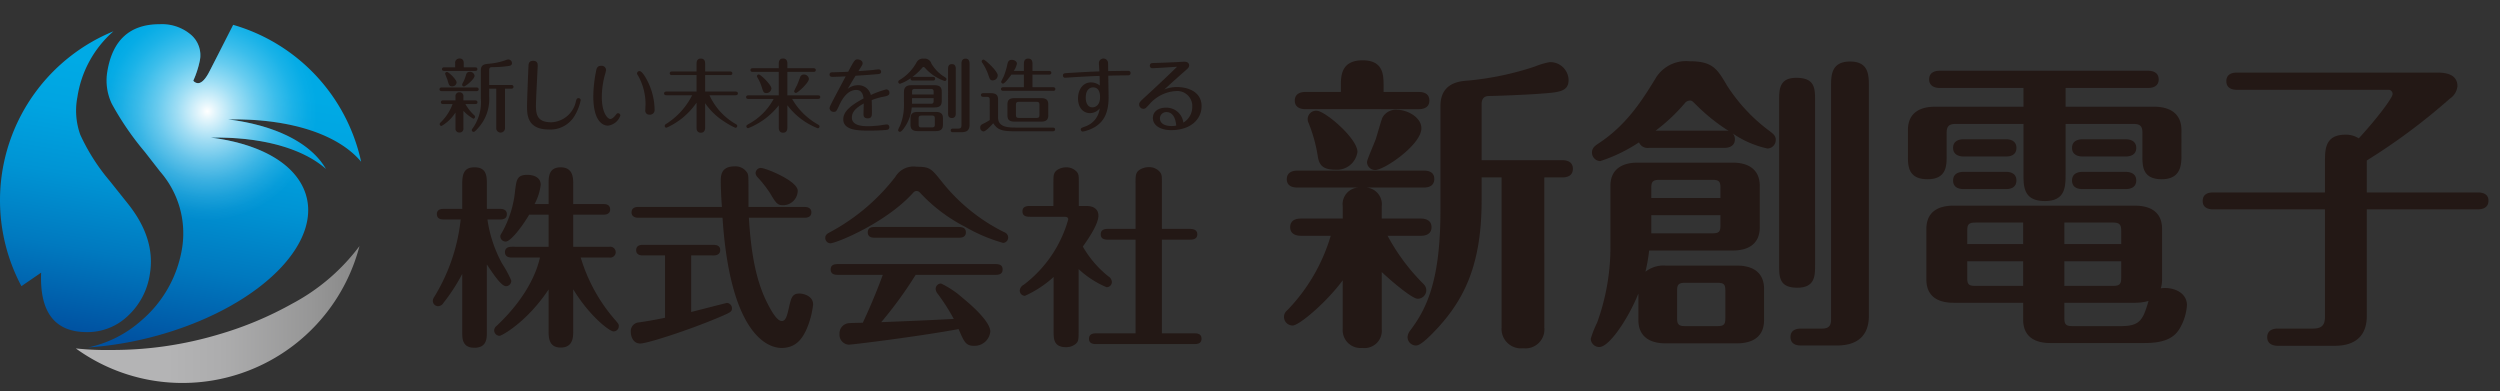 <svg xmlns="http://www.w3.org/2000/svg" xmlns:xlink="http://www.w3.org/1999/xlink" width="308" height="48.181" viewBox="0 0 308 48.181"><rect x="0" y="0" width="308" height="48.181" fill="#333333" stroke="none"/><defs><style>.a{fill:none;}.b{fill:#796a56;}.c{fill:url(#a);}.d{fill:url(#b);}.e{fill:url(#c);}.f{clip-path:url(#d);}.g{fill:url(#e);}.h{fill:#231815;}</style><linearGradient id="a" x1="7.211" y1="38.271" x2="13.626" y2="-0.374" gradientUnits="userSpaceOnUse"><stop offset="0" stop-color="#0052a1"/><stop offset="0.008" stop-color="#0053a2"/><stop offset="0.256" stop-color="#0079bf"/><stop offset="0.485" stop-color="#0094d4"/><stop offset="0.688" stop-color="#00a4e1"/><stop offset="0.843" stop-color="#00aae5"/></linearGradient><linearGradient id="b" x1="24.064" y1="41.064" x2="30.479" y2="2.419" xlink:href="#a"/><linearGradient id="c" x1="9.342" y1="36.568" x2="44.288" y2="36.568" gradientUnits="userSpaceOnUse"><stop offset="0.324" stop-color="#b4b4b5"/><stop offset="0.524" stop-color="#acacad"/><stop offset="0.838" stop-color="#969696"/><stop offset="1" stop-color="#888"/></linearGradient><clipPath id="d" transform="translate(0 2.181)"><path class="a" d="M25.856,6.519q-.769,1.547-1.467,1.547a.795.795,0,0,1-.578-.3,11.918,11.918,0,0,0,.809-2.48,3.322,3.322,0,0,0-1.103-3.198A5.518,5.518,0,0,0,19.679.8Q14.196.795,13.226,6.602a6.659,6.659,0,0,0,.55,4.007,35.883,35.883,0,0,0,4.083,5.944l1.856,2.385a11.575,11.575,0,0,1,2.73,9.384,14.799,14.799,0,0,1-5.073,9.02,14.314,14.314,0,0,1-6.524,3.284,43.399,43.399,0,0,0,9.343-1.696c12.314-3.649,20.014-11.669,17.199-17.913-1.527-3.388-5.839-5.553-11.427-6.246,6.048-.118,11.245,1.254,14.194,3.864-1.902-3.29-6.369-5.4-12.056-6.105,7.312-.143,13.471,1.724,16.392,5.219A22.528,22.528,0,0,0,28.726.88L26.753,4.765Z"/></clipPath><radialGradient id="e" cx="447.878" cy="64.348" r="8.601" gradientTransform="matrix(0.36, 1.533, -1.533, 0.36, -37.295, -698.272)" gradientUnits="userSpaceOnUse"><stop offset="0" stop-color="#fff"/><stop offset="0.072" stop-color="#fff" stop-opacity="0.895"/><stop offset="0.27" stop-color="#fff" stop-opacity="0.627"/><stop offset="0.458" stop-color="#fff" stop-opacity="0.404"/><stop offset="0.631" stop-color="#fff" stop-opacity="0.229"/><stop offset="0.784" stop-color="#fff" stop-opacity="0.104"/><stop offset="0.912" stop-color="#fff" stop-opacity="0.027"/><stop offset="1" stop-color="#fff" stop-opacity="0"/></radialGradient></defs><rect class="a" y="2.181" width="308" height="46"/><path class="b" d="M18.354,44.733l-.111-.021Z" transform="translate(0 2.181)"/><path class="a" d="M44.493,17.748c-2.921-3.495-9.079-5.362-16.392-5.219,5.686.705,10.154,2.814,12.056,6.105-2.95-2.61-8.146-3.982-14.194-3.864,5.589.693,9.9,2.858,11.427,6.246,2.815,6.244-4.885,14.264-17.199,17.913a43.399,43.399,0,0,1-9.343,1.696,14.314,14.314,0,0,0,6.524-3.284,14.799,14.799,0,0,0,5.073-9.02,11.575,11.575,0,0,0-2.73-9.384l-1.856-2.385a35.883,35.883,0,0,1-4.083-5.944,6.659,6.659,0,0,1-.55-4.007Q14.196.795,19.679.8a5.518,5.518,0,0,1,3.839,1.288,3.322,3.322,0,0,1,1.103,3.198,11.918,11.918,0,0,1-.809,2.48.795.795,0,0,0,.578.3q.697,0,1.467-1.547l.897-1.754L28.726.88a22.498,22.498,0,0,0-14.748.796c-.017.015-.035.027-.052.043A13.417,13.417,0,0,0,9.536,9.778a8.766,8.766,0,0,0,.362,4.658,24.671,24.671,0,0,0,3.596,5.643l2.329,2.918q3.361,4.26,2.641,8.573a8.765,8.765,0,0,1-2.701,5.162,7.212,7.212,0,0,1-5.057,2.004q-5.931-.005-5.639-7.326L2.639,33.074A22.599,22.599,0,0,0,9.342,40.746q.251.024.503.047a34.155,34.155,0,0,0,3.732.144,45.736,45.736,0,0,0,13.428-1.935A43.161,43.161,0,0,0,36.001,35.23a24.927,24.927,0,0,0,8.287-7.094c.016-.064.029-.129.045-.192a22.532,22.532,0,0,0,.16-10.195Z" transform="translate(0 2.181)"/><path class="c" d="M10.706,38.736a7.212,7.212,0,0,0,5.057-2.004,8.765,8.765,0,0,0,2.701-5.162q.721-4.314-2.641-8.573l-2.329-2.918a24.671,24.671,0,0,1-3.596-5.643,8.766,8.766,0,0,1-.362-4.658,13.417,13.417,0,0,1,4.39-8.06c.017-.015.035-.028.052-.043A22.504,22.504,0,0,0,2.639,33.074l2.429-1.664Q4.774,38.732,10.706,38.736Z" transform="translate(0 2.181)"/><path class="d" d="M25.856,6.519q-.769,1.547-1.467,1.547a.795.795,0,0,1-.578-.3,11.918,11.918,0,0,0,.809-2.48,3.322,3.322,0,0,0-1.103-3.198A5.518,5.518,0,0,0,19.679.8Q14.196.795,13.226,6.602a6.659,6.659,0,0,0,.55,4.007,35.883,35.883,0,0,0,4.083,5.944l1.856,2.385a11.575,11.575,0,0,1,2.73,9.384,14.799,14.799,0,0,1-5.073,9.02,14.314,14.314,0,0,1-6.524,3.284,43.399,43.399,0,0,0,9.343-1.696c12.314-3.649,20.014-11.669,17.199-17.913-1.527-3.388-5.839-5.553-11.427-6.246,6.048-.118,11.245,1.254,14.194,3.864-1.902-3.29-6.369-5.4-12.056-6.105,7.312-.143,13.471,1.724,16.392,5.219A22.528,22.528,0,0,0,28.726.88L26.753,4.765Z" transform="translate(0 2.181)"/><path class="e" d="M36.001,35.23a43.161,43.161,0,0,1-8.997,3.772A45.736,45.736,0,0,1,13.576,40.937a34.155,34.155,0,0,1-3.732-.144q-.251-.024-.503-.047A22.391,22.391,0,0,0,22.5,45,22.534,22.534,0,0,0,44.288,28.136,24.927,24.927,0,0,1,36.001,35.23Z" transform="translate(0 2.181)"/><g class="f"><circle class="g" cx="25.445" cy="11.361" r="13.542" transform="translate(8.562 35.711) rotate(-76.772)"/></g><path class="h" d="M160.235,26.867c-.455,0-1.286-.152-1.286-1.06,0-.947.87-1.06,1.286-1.06h5.188V23.232a2.053,2.053,0,0,1,2.006-2.309h-7.611c-.453,0-1.286-.114-1.286-1.022,0-.947.87-1.06,1.286-1.06h15.637c.455,0,1.25.114,1.25,1.022,0,.947-.833,1.06-1.25,1.06h-7.156a2.066,2.066,0,0,1,1.932,2.309v1.514h4.846c.453,0,1.286.151,1.286,1.06,0,.947-.87,1.06-1.286,1.06H170.95a25.134,25.134,0,0,0,4.429,5.944,1.096,1.096,0,0,1,.34.757,1.057,1.057,0,0,1-1.059,1.06c-.72,0-3.522-2.423-4.43-3.294v7.004a2.131,2.131,0,0,1-2.385,2.348,2.199,2.199,0,0,1-2.423-2.348V32.356c-2.045,2.764-5.377,5.566-6.172,5.566a1.058,1.058,0,0,1-1.06-1.06,1.045,1.045,0,0,1,.417-.833,22.241,22.241,0,0,0,5.339-9.162Zm4.961-17.719V8.391c0-1.174,0-3.142,2.687-3.142,2.575,0,2.575,1.855,2.575,3.142v.757h4.353c.455,0,1.288.114,1.288,1.06,0,.909-.795,1.06-1.288,1.06H160.803c-.417,0-1.286-.114-1.286-1.06,0-.909.833-1.06,1.286-1.06Zm-2.878,7.724a18.51,18.51,0,0,0-1.099-3.9,1.043,1.043,0,0,1,.984-1.514c1.022,0,5.035,3.408,5.035,5.073a2.548,2.548,0,0,1-2.725,2.196C162.735,18.726,162.469,17.931,162.318,16.872Zm12.797-3.256c0,2.045-4.582,5.149-5.679,5.149a.999.999,0,0,1-1.022-.984c0-.265.833-2.158,1.059-2.764.189-.53.682-2.385.871-2.764a1.887,1.887,0,0,1,1.779-.909C173.411,11.344,175.115,12.29,175.115,13.616Zm15.143,24.533a2.334,2.334,0,0,1-2.612,2.574,2.39,2.39,0,0,1-2.649-2.574V19.673h-2.461v2.877c0,7.875-2.159,12.115-5.377,15.636-.681.72-2.043,2.197-2.687,2.197a1.035,1.035,0,0,1-1.06-1.06,1.462,1.462,0,0,1,.302-.757c2.197-2.878,3.749-6.474,3.749-14.879V10.89c0-2.878,2.347-3.067,3.369-3.142a36.541,36.541,0,0,0,8.291-1.742,8.814,8.814,0,0,1,1.779-.53,2.254,2.254,0,0,1,2.348,2.196c0,1.401-1.137,1.514-3.181,1.666-1.741.152-5.83.303-6.436.303-.417,0-1.097,0-1.097,1.022v6.891h9.956c.493,0,1.288.151,1.288,1.06,0,.947-.833,1.06-1.288,1.06h-2.234Z" transform="translate(0 2.181)"/><path class="h" d="M214.001,30.539c1.932,0,3.332.833,3.332,2.878v3.824c0,2.234-1.628,2.877-3.332,2.877h-8.821c-1.93,0-3.331-.832-3.331-2.877V33.984c-1.175,2.953-3.56,6.588-4.809,6.588a1.05,1.05,0,0,1-1.059-1.022,12.928,12.928,0,0,1,.795-2.007,27.348,27.348,0,0,0,1.628-9.692V20.733c0-2.233,1.665-2.877,3.331-2.877H213.472c1.932,0,3.332.833,3.332,2.877v5.073c0,2.234-1.628,2.878-3.332,2.878h-10.298a21.048,21.048,0,0,1-.455,2.612,3.602,3.602,0,0,1,2.461-.758ZM203.136,16.039a1.148,1.148,0,0,1-1.212-.681,19.609,19.609,0,0,1-4.77,2.309,1.05,1.05,0,0,1-1.022-1.06c0-.568.378-.833.833-1.135,3.52-2.31,5.452-5.49,6.928-7.875a4.37,4.37,0,0,1,4.204-2.234c2.914,0,3.445.909,4.694,3.029a21.2,21.2,0,0,0,5.263,5.603c.378.303.72.53.72,1.06a1.048,1.048,0,0,1-1.022,1.06,11.979,11.979,0,0,1-4.278-1.855,1.065,1.065,0,0,1,.265.719c0,.947-.909,1.06-1.288,1.06Zm8.822,6.171V20.96c0-.757-.153-.984-.986-.984h-6.511c-.833,0-1.022.227-1.022.984V22.21ZM203.439,24.33v2.234h7.533c.833,0,.986-.227.986-.985V24.33Zm9.01-10.412a2.361,2.361,0,0,1,.531.037,23.3,23.3,0,0,1-3.9-3.104c-.606-.606-.644-.643-.871-.643a.836.836,0,0,0-.682.378,22.208,22.208,0,0,1-3.558,3.332Zm.114,19.725c0-.758-.152-.985-.986-.985h-3.975c-.833,0-.984.265-.984.985v3.369c0,.758.189.984.984.984h3.975c.833,0,.986-.227.986-.984ZM223.619,30.425c0,1.363,0,2.84-2.196,2.84-2.234,0-2.234-1.325-2.234-2.84V10.246c0-1.401,0-2.84,2.119-2.84,2.31,0,2.31,1.325,2.31,2.84Zm6.625,6.323c0,2.007-.984,3.635-3.937,3.635h-4.431c-.415,0-1.286-.076-1.286-1.06,0-.946.908-1.022,1.286-1.022h2.612c.871,0,1.099-.416,1.099-1.135V8.466c0-1.325,0-3.067,2.347-3.067,2.31,0,2.31,1.704,2.31,3.067Z" transform="translate(0 2.181)"/><path class="h" d="M249.292,8.656h-10.336c-.453,0-1.286-.152-1.286-1.06,0-.947.87-1.06,1.286-1.06h25.707c.455,0,1.288.151,1.288,1.06,0,.946-.871,1.06-1.288,1.06H254.48v2.309h10.904c1.93,0,3.369.833,3.369,2.878V17.023c0,1.022-.038,2.878-2.423,2.878s-2.385-1.628-2.385-2.878V14.183c0-.719-.189-1.098-1.099-1.098h-8.366v6.171c0,1.514,0,3.332-2.537,3.332-2.65,0-2.65-1.779-2.65-3.332v-6.171h-8.366c-.871,0-1.099.378-1.099,1.098v2.84c0,1.173,0,2.878-2.347,2.878-2.423,0-2.423-1.666-2.423-2.878V13.843c0-2.234,1.628-2.878,3.331-2.878h10.904Zm17.076,23.587a3.982,3.982,0,0,1-.153,1.098,2.379,2.379,0,0,1,.569-.037c1.135,0,2.649.606,2.649,2.12a6.604,6.604,0,0,1-.946,2.953c-.757,1.212-2.083,1.704-4.315,1.704H252.587c-1.704,0-3.332-.644-3.332-2.878V35.12h-8.594c-1.666,0-3.332-.606-3.332-2.878V26.034c0-2.082,1.402-2.878,3.332-2.878h22.375c1.704,0,3.332.644,3.332,2.878ZM247.173,14.978c.453,0,1.25.152,1.25,1.06,0,.946-.833,1.06-1.25,1.06H241.91c-.455,0-1.288-.151-1.288-1.06,0-.947.871-1.06,1.288-1.06Zm0,4.014c.453,0,1.25.151,1.25,1.06,0,.947-.833,1.06-1.25,1.06H241.91c-.455,0-1.288-.114-1.288-1.06,0-.946.871-1.06,1.288-1.06Zm2.081,8.897V25.239h-5.905c-.833,0-.984.265-.984,1.022v1.627Zm-6.889,2.121v2.044c0,.758.151.985.984.985h5.905V30.009Zm18.968-2.121V26.261c0-.758-.191-1.022-1.022-1.022h-5.983v2.65Zm-7.005,2.121V33.038h5.983c.832,0,1.022-.227,1.022-.985V30.009Zm0,5.111V36.975c0,.758.153,1.022.984,1.022h5.983c2.423,0,2.725-.832,3.407-3.104a5.941,5.941,0,0,1-1.666.227Zm7.573-20.142c.453,0,1.286.152,1.286,1.06,0,.946-.87,1.06-1.286,1.06h-5.339c-.455,0-1.286-.151-1.286-1.06,0-.947.87-1.06,1.286-1.06Zm0,4.014c.453,0,1.286.151,1.286,1.06,0,.947-.87,1.06-1.286,1.06h-5.339c-.455,0-1.286-.114-1.286-1.06,0-.946.87-1.06,1.286-1.06Z" transform="translate(0 2.181)"/><path class="h" d="M272.657,23.611c-.453,0-1.286-.114-1.286-1.022,0-.984.87-1.06,1.286-1.06h13.781V17.742c0-1.514,0-3.332,2.536-3.332a2.938,2.938,0,0,1,1.628.455c2.234-2.423,4.166-4.998,4.166-5.452a.508.508,0,0,0-.568-.53H275.573c-.493,0-1.288-.152-1.288-1.06,0-.946.833-1.06,1.288-1.06h24.647c.644,0,2.536,0,2.536,1.666a2.081,2.081,0,0,1-.946,1.552,75.575,75.575,0,0,1-10.222,7.609v3.938h13.705c.453,0,1.286.113,1.286,1.022,0,.947-.87,1.06-1.286,1.06H291.588v13.175c0,1.969-.986,3.635-3.938,3.635h-7.042c-.455,0-1.288-.151-1.288-1.06,0-.947.871-1.06,1.288-1.06h4.353c1.212,0,1.477-.568,1.477-1.476V23.611Z" transform="translate(0 2.181)"/><path class="h" d="M60.053,24.857a16.132,16.132,0,0,0,1.8,5.426A13.299,13.299,0,0,1,62.991,32.392a.664.664,0,0,1-.64.687c-.593,0-1.54-1.445-2.371-2.677v8.317c0,.782,0,1.943-1.539,1.943-1.494,0-1.494-1.137-1.494-1.943V31.562a22.178,22.178,0,0,1-2.321,3.578.793.793,0,0,1-.64.403.662.662,0,0,1-.664-.664.933.933,0,0,1,.189-.498,22.914,22.914,0,0,0,3.246-9.526H54.627c-.261,0-.806-.047-.806-.664,0-.568.522-.64.806-.64H56.948V20.378c0-1.469.474-1.944,1.516-1.944,1.351,0,1.517.877,1.517,1.944v3.175h1.659c.237,0,.806.047.806.664,0,.592-.545.64-.806.64Zm7.535,3.365V24.264H65.194c-.829,1.422-2.275,3.318-2.89,3.318a.658.658,0,0,1-.664-.64c0-.166.048-.213.213-.497a13.091,13.091,0,0,0,1.611-5.166c.167-1.303.237-1.92,1.494-1.92.236,0,1.658.024,1.658,1.233a6.735,6.735,0,0,1-.758,2.369h1.73V20.496c0-.876,0-2.062,1.492-2.062,1.541,0,1.541,1.351,1.541,2.062V22.961h3.767c.237,0,.782.047.782.664,0,.568-.521.64-.782.64H70.621v3.957h4.455a.672.672,0,1,1,0,1.327H71.546A20.698,20.698,0,0,0,75.882,37.344c.308.379.354.426.354.64a.647.647,0,0,1-.662.663c-.474,0-2.962-1.896-4.953-5.189v5.119c0,.734,0,2.061-1.541,2.061-1.492,0-1.492-1.279-1.492-2.061V33.482c-2.677,4.028-5.781,5.71-6.042,5.71a.678.678,0,0,1-.664-.664.719.719,0,0,1,.308-.568c3.65-3.436,4.929-6.587,5.332-8.412H63.014c-.236,0-.805-.047-.805-.663,0-.593.545-.664.805-.664Z" transform="translate(0 2.181)"/><path class="h" d="M85.152,36.254c.402-.095,4.336-1.113,4.408-1.113a.654.654,0,0,1,.616.664c0,.426-.167.498-1.659,1.137-3.767,1.587-8.791,3.199-9.644,3.199-.829,0-1.161-.806-1.161-1.446A1.082,1.082,0,0,1,78.754,37.534c1.446-.213,2.773-.474,3.176-.569V29.288h-2.749c-.284,0-.805-.071-.805-.64,0-.616.545-.664.805-.664H87.925c.284,0,.805.071.805.64,0,.592-.545.664-.805.664H85.152ZM99.156,23.316c.284,0,.805.095.805.664,0,.592-.545.664-.805.664H92.262c.26,4.312.853,7.653,2.203,10.379.498.995,1.233,2.346,1.848,2.346.498,0,.664-.664.901-1.73.26-1.114.378-1.659,1.279-1.659.426,0,1.683.261,1.683,1.351a10.707,10.707,0,0,1-.76,2.938c-.568,1.303-1.374,2.417-3.128,2.417-2.038,0-6.374-2.252-7.273-16.042H78.613c-.285,0-.806-.095-.806-.664,0-.592.545-.664.806-.664H88.943c-.071-.806-.143-2.228-.143-3.199,0-.592,0-1.8,1.683-1.8a1.688,1.688,0,0,1,1.611.853c.119.261.119.474.119,2.535v1.611ZM96.479,23.103c-.736,0-.901-.308-1.613-1.492a14.817,14.817,0,0,0-1.539-1.967.761.761,0,0,1-.237-.498.652.652,0,0,1,.64-.64c.569,0,4.55,1.588,4.55,2.82A1.807,1.807,0,0,1,96.479,23.103Z" transform="translate(0 2.181)"/><path class="h" d="M123.592,27.747a20.43,20.43,0,0,1-4.739-2.014,19.97,19.97,0,0,1-5.568-4.242.56.56,0,0,0-.356-.142.541.541,0,0,0-.402.189c-3.318,3.72-9.503,6.256-10.237,6.256a.654.654,0,0,1-.616-.664c0-.379.237-.521.592-.711a25.168,25.168,0,0,0,8.033-6.8,2.593,2.593,0,0,1,2.631-1.256c1.635,0,1.8.213,3.128,1.872a22.621,22.621,0,0,0,7.653,6.185.709.709,0,0,1,.498.664A.668.668,0,0,1,123.592,27.747ZM103.332,31.681c-.378,0-.994,0-.994-.664s.592-.664.994-.664h19.218c.38,0,.972,0,.972.664s-.592.664-.972.664h-9.739A50.685,50.685,0,0,1,108.569,37.51c2.89-.119,6.02-.237,8.934-.403a24.997,24.997,0,0,0-1.967-3.08.988.988,0,0,1-.261-.616.663.663,0,0,1,.664-.664,11.261,11.261,0,0,1,2.655,1.777c1.468,1.185,3.412,3.033,3.412,4.147a1.943,1.943,0,0,1-1.991,1.753c-1.018,0-1.207-.426-1.919-2.062-4.976.924-13.104,1.92-13.53,1.92a1.217,1.217,0,0,1-1.137-1.326,1.256,1.256,0,0,1,1.207-1.327c.261-.024,1.422-.047,1.659-.047.427-.9,1.493-3.223,2.464-5.9ZM118,25.781c.38,0,.996,0,.996.664,0,.663-.616.663-.996.663H107.881c-.354,0-.972,0-.972-.663,0-.664.593-.664.972-.664Z" transform="translate(0 2.181)"/><path class="h" d="M133.904,23.198c.758,0,1.422.356,1.422,1.186,0,1.137-1.445,3.128-1.919,3.814a12.783,12.783,0,0,0,3.152,3.673.875.875,0,0,1,.426.688.64.64,0,0,1-.664.64,11.684,11.684,0,0,1-3.435-2.227v7.677c0,.948,0,1.28-.427,1.588a1.829,1.829,0,0,1-1.114.355c-1.54,0-1.54-1.042-1.54-1.943V31.942a13.399,13.399,0,0,1-3.53,2.322.642.642,0,0,1-.64-.664.856.856,0,0,1,.473-.687,15.228,15.228,0,0,0,5.497-8.056c0-.261-.165-.332-.521-.332h-4.123c-.378,0-.994,0-.994-.664s.616-.664.994-.664h2.82V20.402c0-.947,0-1.279.426-1.611a1.968,1.968,0,0,1,1.162-.356,1.707,1.707,0,0,1,1.326.593c.213.308.213.45.213,1.374v2.796Zm5.995,15.687V27.345h-3.317c-.38,0-.972,0-.972-.664,0-.64.592-.664.972-.664h3.317v-5.521c0-.9-.024-1.374.427-1.706a2.116,2.116,0,0,1,1.209-.379,1.713,1.713,0,0,1,1.398.64c.213.308.213.45.213,1.445v5.521h3.365c.332,0,.996.024.996.664,0,.664-.64.664-.996.664H143.146V38.884h3.91c.378,0,.971,0,.971.664,0,.663-.616.663-.971.663h-11.895c-.404,0-.996,0-.996-.663,0-.664.616-.664.996-.664Z" transform="translate(0 2.181)"/><path class="h" d="M58.695,8.594c.099,0,.277.03.277.227,0,.198-.178.227-.277.227h-4.27c-.099,0-.277-.03-.277-.227,0-.208.188-.227.277-.227ZM56.115,11.677A4.958,4.958,0,0,1,54.395,13.338a.23.23,0,0,1-.227-.227.265.265,0,0,1,.109-.198A6.057,6.057,0,0,0,55.759,10.64H54.593c-.089,0-.277-.02-.277-.227,0-.198.178-.227.277-.227H56.115V9.701a.465.465,0,0,1,.494-.514.46.46,0,0,1,.484.514v.484h1.453c.089,0,.277.03.277.227,0,.208-.178.227-.277.227h-1.206a5.581,5.581,0,0,0,1.077,1.374.24.24,0,0,1,.109.198.224.224,0,0,1-.227.227,5.173,5.173,0,0,1-1.206-.959v2.155a.462.462,0,0,1-.484.514.467.467,0,0,1-.494-.514Zm-.039-5.565V5.628a.523.523,0,0,1,.534-.603c.524,0,.524.445.524.603v.484h1.404c.089,0,.277.02.277.227,0,.198-.178.217-.277.217H54.731c-.089,0-.277-.02-.277-.217,0-.198.178-.227.277-.227Zm-.939,1.582c-.04-.129-.297-.741-.297-.791a.224.224,0,0,1,.237-.217c.188,0,1.176.919,1.176,1.295a.52.52,0,0,1-.534.474C55.354,8.455,55.314,8.317,55.136,7.694Zm2.016.781a.226.226,0,0,1-.217-.217.488.488,0,0,1,.079-.217,4.554,4.554,0,0,0,.385-.949c.049-.178.129-.425.474-.425a.567.567,0,0,1,.593.484C58.467,7.595,57.331,8.475,57.153,8.475Zm3.114,1.226a5.278,5.278,0,0,1-1.146,3.637c-.208.257-.603.731-.771.731a.23.23,0,0,1-.227-.227.339.339,0,0,1,.099-.198,5.545,5.545,0,0,0,1.018-3.667V6.508c0-.751.474-.791,1.018-.84a7.822,7.822,0,0,0,2.056-.445,1.096,1.096,0,0,1,.296-.079.462.462,0,0,1,.465.455c0,.208-.128.297-.366.346a14.64,14.64,0,0,1-2.046.148c-.217,0-.395.01-.395.366V8.287h2.718c.089,0,.277.03.277.227,0,.208-.188.227-.277.227h-.771v4.833a.54.54,0,1,1-1.077,0V8.742h-.87Z" transform="translate(0 2.181)"/><path class="h" d="M71.543,10.155a6.036,6.036,0,0,1-.731,1.898A3.465,3.465,0,0,1,67.629,13.773c-2.629,0-2.698-1.759-2.698-2.837,0-.731.138-4.161.178-4.982.01-.237.03-.642.573-.642.563,0,.563.405.563.603,0,.217-.217,4.132-.217,4.913,0,1.186.217,2.056,1.908,2.056A3.232,3.232,0,0,0,70.96,10.264c.079-.247.119-.356.316-.356A.256.256,0,0,1,71.543,10.155Z" transform="translate(0 2.181)"/><path class="h" d="M74.895,13.298c-.484,0-1.799-.346-1.799-3.618a16.196,16.196,0,0,1,.336-3.074c.059-.316.119-.682.633-.682a.549.549,0,0,1,.603.514,4.18,4.18,0,0,1-.178.722,10.617,10.617,0,0,0-.346,2.619c0,1.918.692,2.699,1.058,2.699.267,0,.583-.405.672-.514.099-.129.148-.198.277-.198a.288.288,0,0,1,.277.277A1.844,1.844,0,0,1,74.895,13.298Zm4.626-5.96A8.172,8.172,0,0,1,80.598,10.551c.02.138.049.603.049.761a.57.57,0,0,1-.623.633.486.486,0,0,1-.524-.553c0-.119.03-.642.03-.741A7.132,7.132,0,0,0,78.651,7.21c-.148-.247-.168-.267-.168-.356a.298.298,0,0,1,.287-.277C78.858,6.577,79.056,6.577,79.521,7.338Z" transform="translate(0 2.181)"/><path class="h" d="M86.873,13.536c0,.129,0,.633-.524.633-.474,0-.534-.366-.534-.633v-3.074A8.826,8.826,0,0,1,82.109,13.556a.222.222,0,0,1-.217-.227.276.276,0,0,1,.168-.237A8.893,8.893,0,0,0,85.272,9.552H82.089c-.109,0-.277-.03-.277-.227,0-.188.178-.227.277-.227H85.816V7.071H82.791c-.099,0-.277-.02-.277-.217,0-.208.178-.227.277-.227H85.816v-.949c0-.178.01-.642.524-.642.465,0,.534.356.534.642v.949h3.074c.099,0,.277.03.277.227s-.188.217-.277.217h-3.074V9.098h3.756c.089,0,.277.03.277.227,0,.207-.188.227-.277.227H87.407a7.818,7.818,0,0,0,3.252,3.558c.128.079.168.128.168.227a.223.223,0,0,1-.227.227,8.619,8.619,0,0,1-1.334-.741,8.071,8.071,0,0,1-2.392-2.293Z" transform="translate(0 2.181)"/><path class="h" d="M97.004,13.486c0,.198,0,.682-.534.682-.524,0-.524-.484-.524-.682V10.798a9.049,9.049,0,0,1-3.776,2.817.228.228,0,0,1-.217-.227c0-.119.059-.158.237-.267a7.594,7.594,0,0,0,3.123-3.114h-3.114c-.099,0-.277-.02-.277-.217,0-.208.188-.227.277-.227h3.746V6.676H92.735c-.099,0-.277-.03-.277-.227,0-.207.188-.227.277-.227h3.212V5.698c0-.188,0-.672.524-.672.534,0,.534.484.534.672v.524h3.222c.099,0,.277.03.277.227s-.178.227-.277.227H97.004V9.562h3.776c.099,0,.277.02.277.217,0,.208-.188.227-.277.227H97.588a8.35,8.35,0,0,0,3.173,3.143c.128.069.207.129.207.247a.228.228,0,0,1-.217.227,8.612,8.612,0,0,1-3.746-2.837ZM94.415,9.285c-.336,0-.385-.158-.563-.722a5.377,5.377,0,0,0-.494-1.127c-.089-.148-.099-.178-.099-.227a.222.222,0,0,1,.227-.217c.227,0,1.552,1.285,1.552,1.72A.612.612,0,0,1,94.415,9.285ZM99.654,7.536c0,.484-1.374,1.73-1.591,1.73a.221.221,0,0,1-.227-.217,7.653,7.653,0,0,1,.346-.712c.119-.257.237-.593.395-1.008a.465.465,0,0,1,.465-.326A.589.589,0,0,1,99.654,7.536Z" transform="translate(0 2.181)"/><path class="h" d="M104.438,8.772a1.948,1.948,0,0,1,1.245-.455,1.571,1.571,0,0,1,1.601,1.206,11.839,11.839,0,0,1,1.898-.692.4.4,0,0,1,.395.425c0,.316-.267.376-.613.455a7.886,7.886,0,0,0-1.572.445c.02.376.03,1.077.03,1.483,0,.376,0,.761-.514.761-.524,0-.524-.356-.524-.514,0-.208.03-1.127.03-1.315-.692.385-1.463.89-1.463,1.73,0,1.008,1.315,1.068,2.016,1.068.316,0,.909-.04,1.413-.099.138-.02.731-.119.86-.119a.309.309,0,0,1,.326.336c0,.306-.247.326-.435.346-.672.059-1.315.079-2.135.079-1.394,0-3.104-.079-3.104-1.394,0-.82.642-1.582,2.501-2.57-.049-.346-.158-1.048-.9-1.048-1.216,0-1.888,1.433-2.105,1.908-.336.712-.366.791-.672.791a.492.492,0,0,1-.514-.425c0-.119.01-.178.336-.83.257-.504,1.413-2.669,1.651-3.114-.287.01-1.354.059-1.641.059-.079,0-.346,0-.346-.287,0-.277.247-.277.415-.277.435-.01,1.661-.049,1.878-.069.751-1.394.82-1.522,1.156-1.522.207,0,.623.128.623.484,0,.138-.049.227-.514.959.415-.02,1.028-.069,1.493-.109.287-.02.741-.099,1.028-.099a.271.271,0,0,1,.267.287c0,.257-.208.277-.425.297-1.008.089-1.176.099-2.718.198C105.07,7.684,104.754,8.228,104.438,8.772Z" transform="translate(0 2.181)"/><path class="h" d="M111.366,9.226c0-.494.129-.909.909-.909h2.847c.692,0,.9.287.9.781v1.176c0,.554-.257.781-.9.781H112.325a4.949,4.949,0,0,1-.81,2.343c-.168.257-.455.662-.643.662a.229.229,0,0,1-.227-.227,2.689,2.689,0,0,1,.208-.455,6.53,6.53,0,0,0,.514-2.629ZM114.934,7.289c.089,0,.277.02.277.227,0,.208-.188.227-.277.227h-2.481c-.148,0-.306-.069-.267-.287a4.761,4.761,0,0,1-1.305.682.228.228,0,0,1-.217-.227c0-.128.079-.178.198-.257A5.701,5.701,0,0,0,112.938,5.47a.879.879,0,0,1,.85-.425.869.869,0,0,1,.959.603,4.725,4.725,0,0,0,1.67,1.68c.109.079.188.129.188.247a.227.227,0,0,1-.217.227,5.731,5.731,0,0,1-2.402-1.591c-.119-.119-.129-.138-.208-.138-.069,0-.109.039-.188.128a6.755,6.755,0,0,1-1.176,1.087Zm1.236,5.901c0,.563-.287.781-.9.781h-2.194c-.731,0-.9-.316-.9-.781V12.389c0-.544.247-.781.9-.781h2.194c.692,0,.9.277.9.781Zm-1.147-3.736V9.187c0-.336-.059-.415-.415-.415h-1.838c-.346,0-.405.079-.405.415v.267Zm-2.659.455v.692h2.244c.356,0,.415-.069.415-.405V9.908Zm2.807,2.56c0-.336-.059-.415-.405-.415h-1.186c-.346,0-.405.079-.405.415v.633c0,.336.059.415.405.415h1.186c.346,0,.405-.079.405-.415Zm2.58-.702c0,.188-.01.593-.475.593-.415,0-.474-.297-.474-.593V6.32c0-.217.02-.603.465-.603.455,0,.484.356.484.603Zm1.7,1.413c0,.761-.415.929-1.048.929h-.998c-.089,0-.277-.02-.277-.217,0-.208.188-.227.277-.227h.593c.376,0,.455-.099.455-.465v-7.512c0-.158,0-.643.504-.643.475,0,.494.445.494.643Z" transform="translate(0 2.181)"/><path class="h" d="M121.933,10.165c0-.326-.059-.415-.415-.415h-.386c-.079,0-.277-.02-.277-.227,0-.207.188-.227.277-.227h.929c.702,0,.9.277.9.781v2.204c0,1.166,1.107,1.255,2.204,1.255h4.547c.089,0,.277.02.277.227,0,.208-.198.227-.277.227h-4.735c-1.453,0-2.066-.139-2.609-.988-.336.376-.929,1.008-1.206,1.008a.444.444,0,0,1-.395-.494c0-.198.069-.306.297-.415.366-.178.603-.326.87-.484Zm.988-3.064a.626.626,0,0,1-.603.623c-.326,0-.376-.148-.554-.672a6.503,6.503,0,0,0-.722-1.463.412.412,0,0,1-.099-.208.228.228,0,0,1,.227-.217C121.389,5.164,122.921,6.597,122.921,7.101Zm3.222-.544V5.707c0-.178,0-.672.534-.672.524,0,.524.484.524.672V6.557H129.247c.089,0,.277.02.277.227,0,.217-.198.227-.277.227h-2.046V8.564h2.54c.089,0,.277.02.277.227a.223.223,0,0,1-.277.217H123.603c-.099,0-.277-.02-.277-.217,0-.207.188-.227.277-.227h2.54V7.012h-1.542c-.069.109-.791,1.107-1.028,1.107a.23.23,0,0,1-.227-.227c0-.049.257-.544.306-.643a8.794,8.794,0,0,0,.465-1.552c.069-.326.217-.504.524-.504.247,0,.642.128.642.474a2.221,2.221,0,0,1-.395.89Zm3.005,5.466c0,.563-.277.781-.9.781h-3.242c-.722,0-.89-.306-.89-.781V10.689c0-.544.247-.781.89-.781h3.242c.702,0,.9.287.9.781Zm-1.087-1.245c0-.336-.059-.415-.415-.415h-2.066c-.346,0-.415.079-.415.415V11.934c0,.326.059.415.415.415h2.066c.356,0,.415-.089.415-.415Z" transform="translate(0 2.181)"/><path class="h" d="M138.953,6.548c.089,0,.336,0,.336.277,0,.059-.02.277-.326.277-.138,0-1.404.01-2.422.039,0,.425.039,2.283.039,2.669,0,2.036-.682,3.044-1.69,3.657a4.757,4.757,0,0,1-1.483.563.255.255,0,0,1-.257-.257c0-.168.059-.188.583-.385a2.643,2.643,0,0,0,1.749-2.214,1.547,1.547,0,0,1-1.206.583c-.771,0-1.463-.603-1.463-1.809,0-1.176.672-1.977,1.591-1.977a1.72,1.72,0,0,1,1.087.385c0-.385-.01-.801-.02-1.186-1.038.039-1.997.089-3.025.148-.198.01-1.107.079-1.226.079a.256.256,0,0,1-.267-.277c0-.257.198-.277.455-.297,1.117-.069,2.936-.178,4.033-.208-.02-.395-.059-.978-.059-1.018a.565.565,0,0,1,1.127-.059c.01.119.02.87.02,1.038C137.283,6.567,138.192,6.548,138.953,6.548Zm-5.189,3.311c0,.672.277,1.186.82,1.186.148,0,.939-.059.939-1.255,0-.247,0-1.206-.86-1.206C134.574,8.584,133.764,8.594,133.764,9.859Z" transform="translate(0 2.181)"/><path class="h" d="M141.976,6.221a.291.291,0,0,1-.316-.306c0-.326.247-.326.484-.336,1.275-.03,2.797-.109,2.886-.109.138-.01.751-.049.88-.049.346,0,.593.148.593.465,0,.227-.148.356-.534.692-.85.741-1.69,1.502-2.521,2.263a4.076,4.076,0,0,1,1.582-.297c1.146,0,3.005.475,3.005,2.362,0,1.562-1.295,2.945-3.746,2.945-1.344,0-2.254-.593-2.254-1.492,0-.81.682-1.275,1.611-1.275a2.103,2.103,0,0,1,2.145,1.838,2.233,2.233,0,0,0,1.097-1.937,1.853,1.853,0,0,0-2.016-1.947,4.665,4.665,0,0,0-3.301,1.67c-.435.465-.484.514-.702.514a.521.521,0,0,1-.524-.524c0-.267.109-.366,1.058-1.236.9-.82,3.044-2.847,3.608-3.42C144.546,6.073,142.352,6.221,141.976,6.221Zm1.73,5.407a.779.779,0,0,0-.801.771c0,.949,1.255.949,1.473.949a2.526,2.526,0,0,0,.534-.059C144.784,11.934,144.2,11.628,143.706,11.628Z" transform="translate(0 2.181)"/></svg>